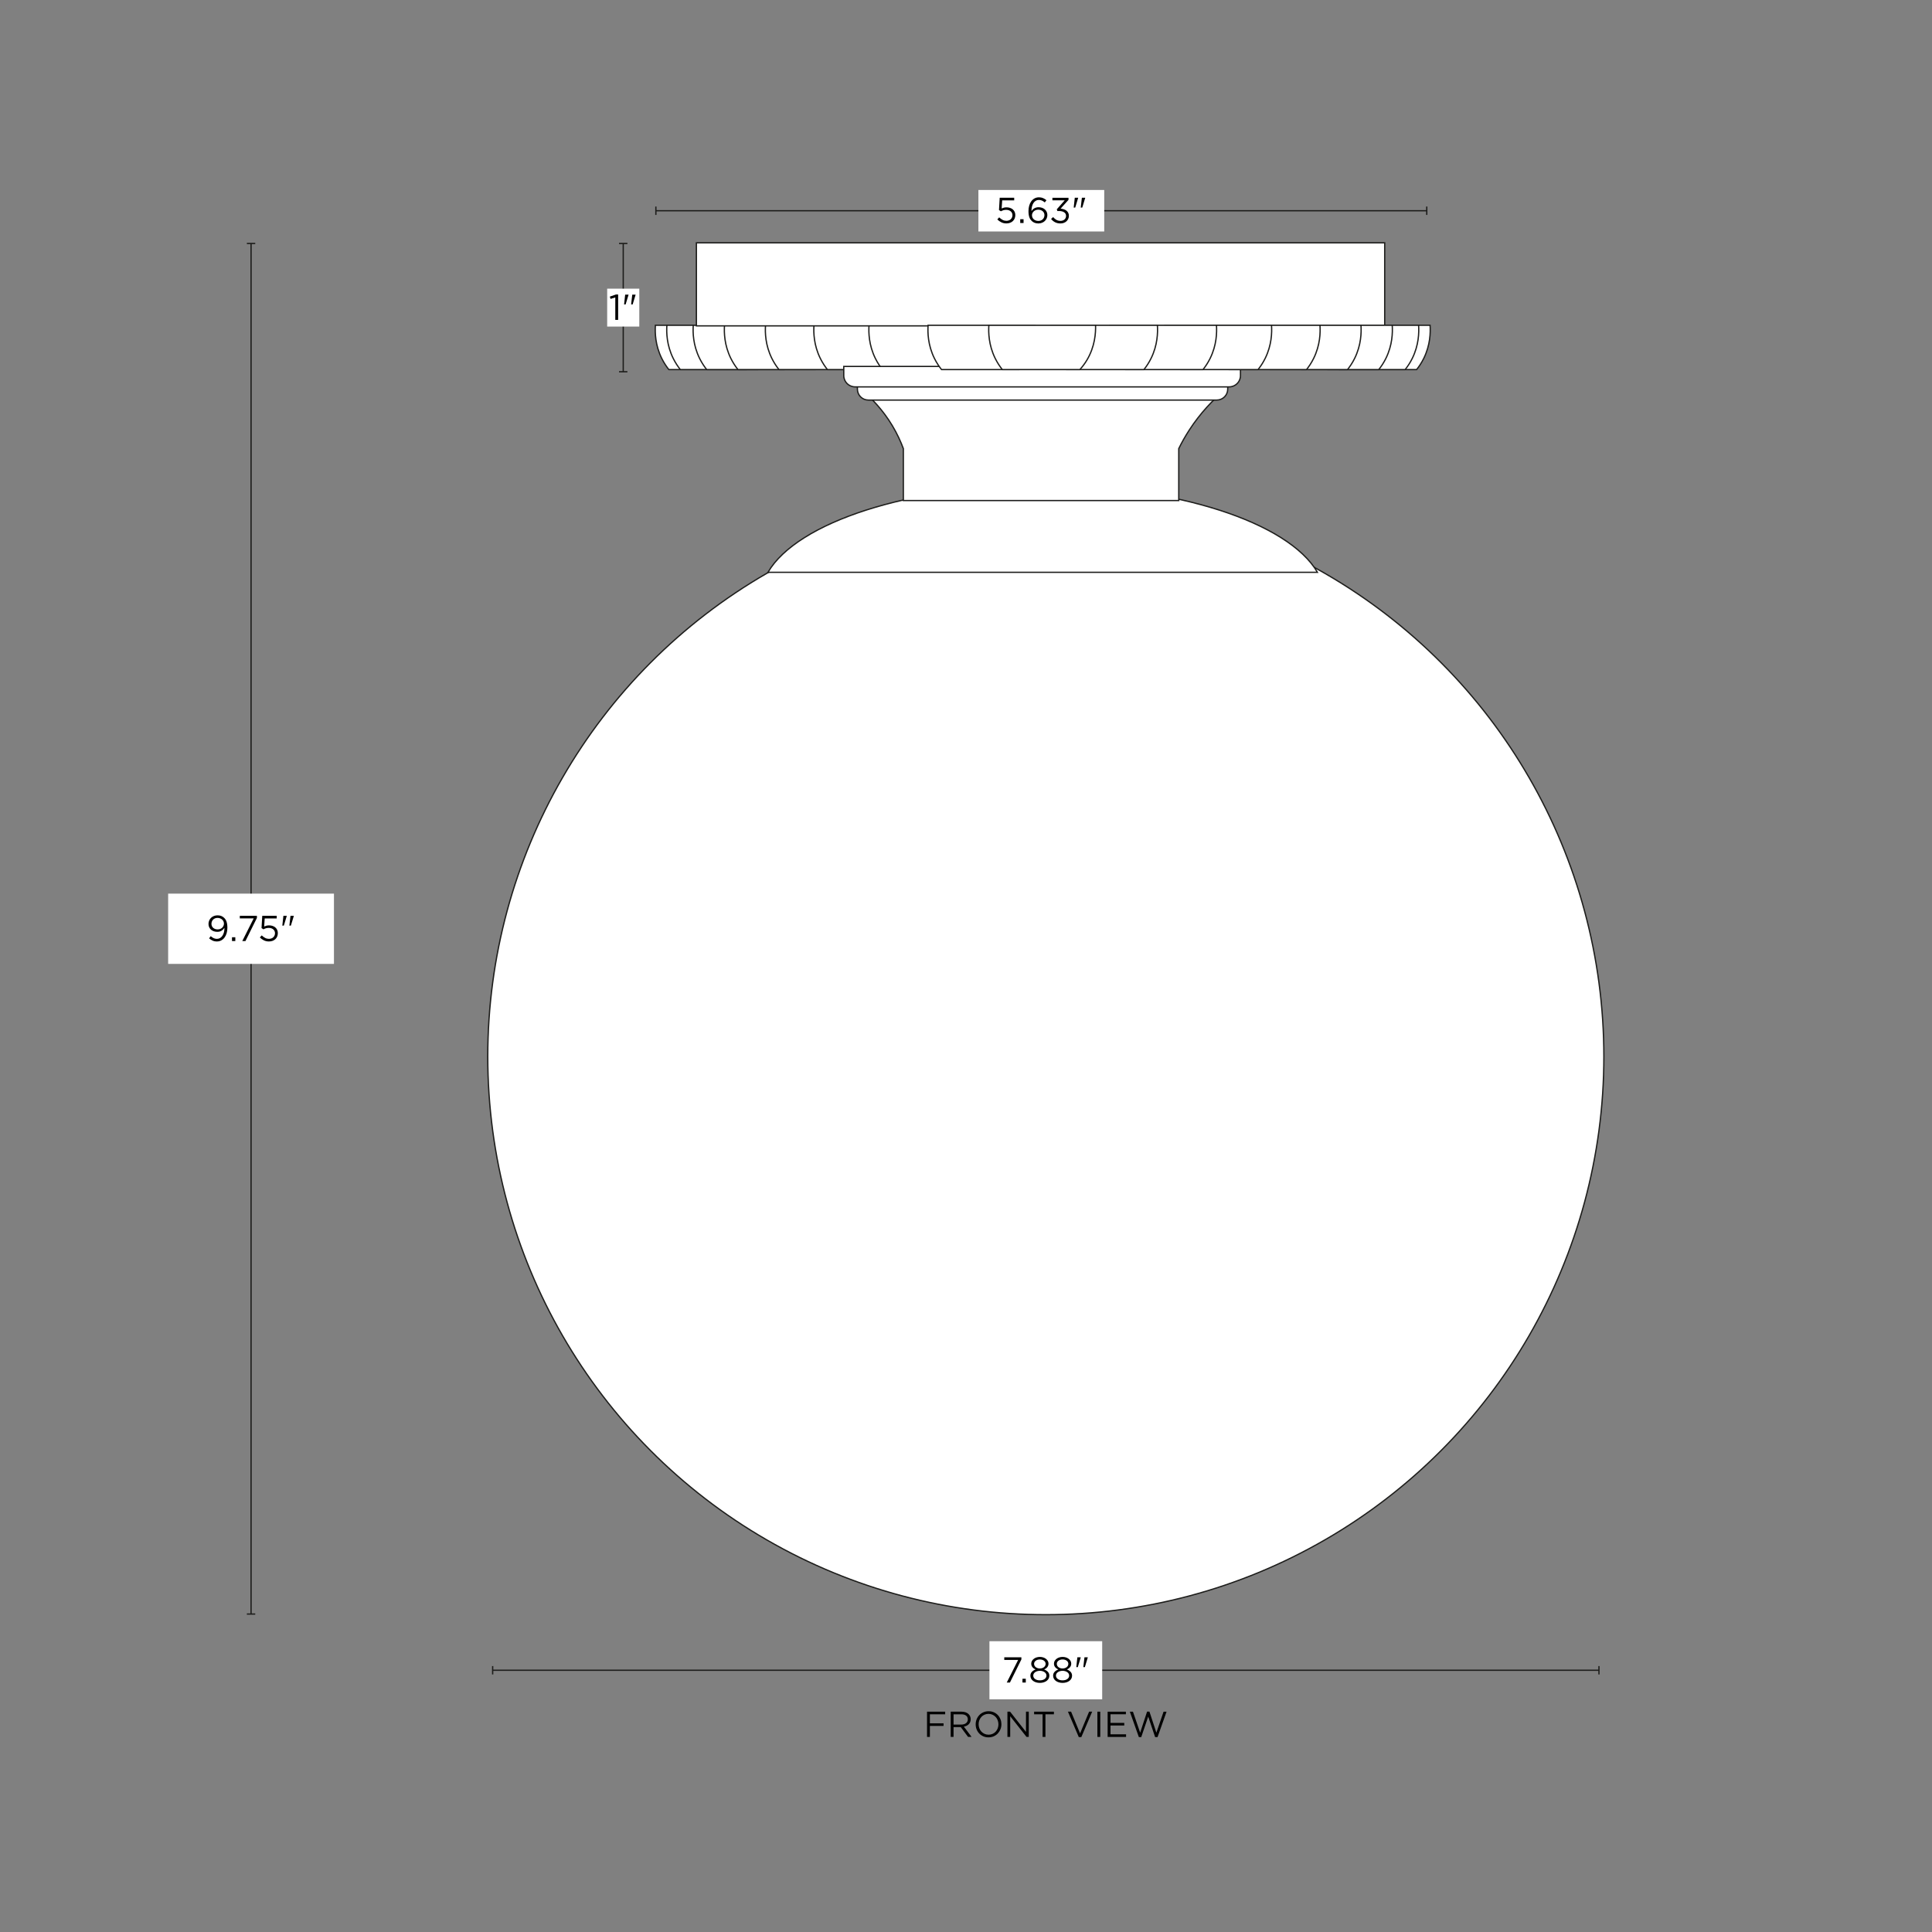 <svg viewBox="0 0 1500 1500" version="1.1" height="1500" width="1500" xmlns="http://www.w3.org/2000/svg">
  
  <rect x="0" y="0" width="1500" height="1500" fill="#808080" stroke="none"/>
  
  <defs>
    <style>
      .st0, .st1 {
        fill: #fff;
      }

      .st2 {
        fill: none;
      }

      .st2, .st1 {
        stroke: #1d1d1b;
        stroke-miterlimit: 10;
      }

      .st3 {
        fill: #1d1d1b;
      }
    </style>
  </defs>
  <g id="Vector">
    <path d="M579.49,286.95h-60.18c-1.88-2.35-3.84-5.25-5.56-8.74-5.07-10.28-5.27-20.06-4.9-25.68h82.85c.17,5.95-.46,16.53-6.72,27.02-1.74,2.92-3.64,5.37-5.49,7.4Z" class="st1"></path>
    <path d="M588.4,286.95h-60.18c-1.88-2.35-3.84-5.25-5.56-8.74-5.07-10.28-5.27-20.06-4.9-25.68h82.85c.17,5.95-.46,16.53-6.72,27.02-1.74,2.92-3.64,5.37-5.49,7.4Z" class="st1"></path>
    <path d="M608.88,286.95h-60.18c-1.88-2.35-3.84-5.25-5.56-8.74-5.07-10.28-5.27-20.06-4.9-25.68h82.85c.17,5.95-.46,16.53-6.72,27.02-1.74,2.92-3.64,5.37-5.49,7.4Z" class="st1"></path>
    <path d="M633.14,286.95h-60.18c-1.88-2.35-3.84-5.25-5.56-8.74-5.07-10.28-5.27-20.06-4.9-25.68h82.85c.17,5.95-.46,16.53-6.72,27.02-1.74,2.92-3.64,5.37-5.49,7.4Z" class="st1"></path>
    <path d="M664.98,286.95h-60.18c-1.88-2.35-3.84-5.25-5.56-8.74-5.07-10.28-5.27-20.06-4.9-25.68h82.85c.17,5.95-.46,16.53-6.72,27.02-1.74,2.92-3.64,5.37-5.49,7.4Z" class="st1"></path>
    <path d="M702.6,286.95h-60.18c-1.88-2.35-3.84-5.25-5.56-8.74-5.07-10.28-5.27-20.06-4.9-25.68h82.85c.17,5.95-.46,16.53-6.72,27.02-1.74,2.92-3.64,5.37-5.49,7.4Z" class="st1"></path>
    <path d="M745.34,286.95h-60.18c-1.88-2.35-3.84-5.25-5.56-8.74-5.07-10.28-5.27-20.06-4.9-25.68h82.85c.17,5.95-.46,16.53-6.72,27.02-1.74,2.92-3.64,5.37-5.49,7.4Z" class="st1"></path>
    <path d="M1039.67,286.95h60.18c1.88-2.35,3.84-5.25,5.56-8.74,5.07-10.28,5.27-20.06,4.9-25.68-27.62,0-55.24,0-82.85,0-.17,5.95.46,16.53,6.72,27.02,1.74,2.92,3.64,5.37,5.49,7.4Z" class="st1"></path>
    <circle r="433.27" cy="820.36" cx="811.97" class="st1"></circle>
    <rect height="64.47" width="534.4" y="188.53" x="540.68" class="st1"></rect>
    <path d="M809.55,376.79c-103.79,0-190.71,28.83-213.3,67.53h426.6c-22.59-38.7-109.51-67.53-213.3-67.53Z" class="st1"></path>
    <path d="M669.64,303.33c6.88,5.8,15.63,14.61,23.13,27.1,3.84,6.38,6.59,12.48,8.59,17.85h0v40.32h213.82v-40.32c2.27-4.62,4.99-9.51,8.26-14.54,8.68-13.33,18.39-23.26,26.77-30.4h-280.58Z" class="st1"></path>
    <path d="M665.68,294.74h287.52v7.4c0,4.67-3.79,8.46-8.46,8.46h-270.59c-4.67,0-8.46-3.79-8.46-8.46v-7.4h0Z" class="st1"></path>
    <path d="M655.1,284.49h308.01v7.11c0,4.83-3.92,8.76-8.76,8.76h-290.49c-4.83,0-8.76-3.92-8.76-8.76v-7.11h0Z" class="st1"></path>
    <path d="M791.2,286.95h-60.18c-1.88-2.35-3.84-5.25-5.56-8.74-5.07-10.28-5.27-20.06-4.9-25.68h82.85c.17,5.95-.46,16.53-6.72,27.02-1.74,2.92-3.64,5.37-5.49,7.4Z" class="st1"></path>
    <path d="M1030.77,286.95h60.18c1.88-2.35,3.84-5.25,5.56-8.74,5.07-10.28,5.27-20.06,4.9-25.68-27.62,0-55.24,0-82.85,0-.17,5.95.46,16.53,6.72,27.02,1.74,2.92,3.64,5.37,5.49,7.4Z" class="st1"></path>
    <path d="M1010.28,286.95h60.18c1.88-2.35,3.84-5.25,5.56-8.74,5.07-10.28,5.27-20.06,4.9-25.68-27.62,0-55.24,0-82.85,0-.17,5.95.46,16.53,6.72,27.02,1.74,2.92,3.64,5.37,5.49,7.4Z" class="st1"></path>
    <path d="M986.02,286.95h60.18c1.88-2.35,3.84-5.25,5.56-8.74,5.07-10.28,5.27-20.06,4.9-25.68-27.62,0-55.24,0-82.85,0-.17,5.95.46,16.53,6.72,27.02,1.74,2.92,3.64,5.37,5.49,7.4Z" class="st1"></path>
    <path d="M954.19,286.95h60.18c1.88-2.35,3.84-5.25,5.56-8.74,5.07-10.28,5.27-20.06,4.9-25.68-27.62,0-55.24,0-82.85,0-.17,5.95.46,16.53,6.72,27.02,1.74,2.92,3.64,5.37,5.49,7.4Z" class="st1"></path>
    <path d="M916.56,286.95h60.18c1.88-2.35,3.84-5.25,5.56-8.74,5.07-10.28,5.27-20.06,4.9-25.68-27.62,0-55.24,0-82.85,0-.17,5.95.46,16.53,6.72,27.02,1.74,2.92,3.64,5.37,5.49,7.4Z" class="st1"></path>
    <path d="M873.82,286.95h60.18c1.88-2.35,3.84-5.25,5.56-8.74,5.07-10.28,5.27-20.06,4.9-25.68-27.62,0-55.24,0-82.85,0-.17,5.95.46,16.53,6.72,27.02,1.74,2.92,3.64,5.37,5.49,7.4Z" class="st1"></path>
    <path d="M827.96,286.95h60.18c1.88-2.35,3.84-5.25,5.56-8.74,5.07-10.28,5.27-20.06,4.9-25.68-27.62,0-55.24,0-82.85,0-.17,5.95.46,16.53,6.72,27.02,1.74,2.92,3.64,5.37,5.49,7.4Z" class="st1"></path>
    <path d="M838.39,286.95h-60.18c-1.88-2.35-3.84-5.25-5.56-8.74-5.07-10.28-5.27-20.06-4.9-25.68h82.85c.17,5.95-.46,16.53-6.72,27.02-1.74,2.92-3.64,5.37-5.49,7.4Z" class="st1"></path>
  </g>
  <g id="Texto_x2F_Números_x2F_Lineas">
    <g>
      <line y2="1253.14" x2="194.92" y1="189.03" x1="194.92" class="st2"></line>
      <rect height="1" width="6.5" y="188.53" x="191.67" class="st3"></rect>
      <rect height="1" width="6.5" y="1252.64" x="191.67" class="st3"></rect>
    </g>
    <rect height="54.55" width="128.73" y="693.81" x="130.55" class="st0"></rect>
    <g>
      <line y2="163.61" x2="1107.73" y1="163.61" x1="509.22" class="st2"></line>
      <rect height="6.5" width="1" y="160.36" x="508.72" class="st3"></rect>
      <rect height="6.5" width="1" y="160.36" x="1107.23" class="st3"></rect>
    </g>
    <rect height="32.22" width="97.69" y="147.5" x="759.63" class="st0"></rect>
    <g>
      <line y2="1296.78" x2="1241.43" y1="1296.78" x1="382.5" class="st2"></line>
      <rect height="6.5" width="1" y="1293.53" x="382" class="st3"></rect>
      <rect height="6.5" width="1" y="1293.53" x="1240.93" class="st3"></rect>
    </g>
    <g>
      <line y2="288.63" x2="483.88" y1="189.03" x1="483.88" class="st2"></line>
      <rect height="1" width="6.5" y="188.53" x="480.62" class="st3"></rect>
      <rect height="1" width="6.5" y="288.13" x="480.62" class="st3"></rect>
    </g>
    <rect height="45.09" width="87.54" y="1274.24" x="768.2" class="st0"></rect>
    <g>
      <path d="M776.15,153.54h11.27v2.04h-9.33l-.42,6.27c.58-.26,1.16-.47,1.75-.63.59-.16,1.29-.24,2.11-.24.95,0,1.84.14,2.66.42.82.28,1.54.68,2.15,1.19.61.51,1.09,1.14,1.43,1.89.34.75.51,1.59.51,2.52s-.17,1.85-.51,2.65c-.34.79-.82,1.48-1.43,2.04-.61.57-1.35,1.01-2.21,1.32-.86.31-1.8.46-2.83.46-1.4,0-2.69-.29-3.88-.88-1.19-.59-2.23-1.33-3.12-2.23l1.46-1.6c.86.84,1.75,1.5,2.67,1.97.92.48,1.89.71,2.9.71.69,0,1.33-.11,1.92-.32.59-.21,1.09-.52,1.5-.91.41-.39.73-.85.97-1.39s.35-1.12.35-1.75-.12-1.18-.35-1.68c-.23-.5-.56-.94-.99-1.3-.43-.36-.94-.65-1.54-.85-.6-.21-1.26-.31-1.99-.31-.84,0-1.59.11-2.25.32-.66.21-1.28.48-1.86.8l-1.48-.98.56-9.55Z"></path>
      <path d="M792.11,173.14v-2.94h2.58v2.94h-2.58Z"></path>
      <path d="M811.18,157.16c-.73-.62-1.46-1.09-2.18-1.43s-1.54-.5-2.44-.5-1.7.21-2.41.64c-.71.43-1.31,1.03-1.81,1.79-.5.77-.87,1.68-1.13,2.73s-.39,2.22-.39,3.49c.26-.39.56-.77.91-1.13.34-.36.75-.68,1.2-.95.46-.27.97-.49,1.54-.66.57-.17,1.21-.25,1.92-.25.92,0,1.78.14,2.6.42.82.28,1.54.69,2.16,1.22s1.11,1.17,1.47,1.92c.36.75.55,1.58.55,2.49s-.18,1.83-.55,2.63-.86,1.49-1.48,2.07c-.62.58-1.37,1.03-2.23,1.36-.86.33-1.78.49-2.77.49-1.08,0-2.06-.18-2.93-.53-.87-.35-1.61-.84-2.23-1.46-.39-.39-.74-.82-1.05-1.29-.31-.47-.57-1-.77-1.6-.21-.6-.36-1.28-.48-2.06-.11-.77-.17-1.67-.17-2.67,0-1.49.18-2.89.55-4.19.36-1.3.9-2.43,1.6-3.39s1.55-1.72,2.56-2.27c1.01-.55,2.16-.83,3.44-.83,1.18,0,2.22.2,3.14.59.92.39,1.8.94,2.66,1.65l-1.29,1.71ZM810.55,165.32c-.23-.51-.56-.96-.98-1.33-.42-.37-.92-.67-1.51-.88-.59-.21-1.24-.32-1.95-.32s-1.4.12-2,.36c-.61.24-1.12.56-1.55.97-.43.4-.76.86-.99,1.37-.23.51-.35,1.05-.35,1.61,0,.63.12,1.22.36,1.76.24.54.58,1.01,1.02,1.4.44.39.96.7,1.57.92s1.27.34,2,.34,1.38-.12,1.96-.35,1.07-.55,1.48-.95c.41-.4.73-.88.95-1.43.22-.55.34-1.14.34-1.78s-.12-1.18-.35-1.69Z"></path>
      <path d="M817.09,155.5v-1.96h12.49v1.62l-6.14,6.83c.86.07,1.68.23,2.46.48.78.24,1.47.59,2.05,1.04s1.05,1.01,1.4,1.68c.35.67.53,1.46.53,2.35s-.17,1.68-.51,2.41c-.34.73-.8,1.35-1.39,1.88-.58.52-1.27.93-2.06,1.22-.79.29-1.65.43-2.56.43-1.64,0-3.07-.32-4.28-.97-1.21-.64-2.22-1.49-3.02-2.53l1.6-1.43c.77.93,1.61,1.65,2.53,2.16.92.5,1.99.76,3.21.76.6,0,1.16-.09,1.68-.27.52-.18.98-.43,1.36-.77s.69-.74.91-1.22c.22-.48.34-1,.34-1.58,0-1.23-.51-2.17-1.53-2.83s-2.34-.98-3.96-.98h-1.26l-.45-1.32,6.19-7h-9.58Z"></path>
      <path d="M834.47,153.54h2.6v.14l-2.27,7.48h-1.18l.84-7.62ZM839.96,153.54h2.58v.14l-2.27,7.48h-1.18l.87-7.62Z"></path>
    </g>
    <g>
      <path d="M175.95,724.61c-.39,1.3-.95,2.42-1.67,3.36-.72.94-1.58,1.68-2.58,2.2-1,.52-2.1.78-3.32.78-1.29,0-2.41-.23-3.36-.69-.95-.46-1.85-1.03-2.69-1.72l1.29-1.71c.8.71,1.59,1.24,2.35,1.58.76.35,1.59.52,2.46.52s1.68-.21,2.41-.64c.73-.43,1.35-1.02,1.86-1.78.51-.76.91-1.66,1.18-2.72.27-1.05.4-2.21.38-3.46-.54.86-1.26,1.6-2.16,2.21-.9.62-2.03.92-3.39.92-1.01,0-1.93-.15-2.77-.45-.84-.3-1.56-.72-2.16-1.26-.6-.54-1.06-1.19-1.4-1.93-.34-.75-.5-1.57-.5-2.46s.17-1.81.52-2.62c.34-.81.83-1.52,1.44-2.13.62-.61,1.36-1.08,2.23-1.43s1.82-.52,2.87-.52c1.12,0,2.1.18,2.94.53.84.36,1.58.85,2.21,1.48.39.39.74.82,1.04,1.29s.55,1,.76,1.61c.21.61.36,1.3.48,2.07.11.78.17,1.66.17,2.65,0,1.57-.2,3-.59,4.3ZM173.48,715.36c-.24-.54-.58-1.01-1.02-1.41s-.97-.72-1.58-.95-1.29-.35-2.02-.35-1.39.13-1.97.38c-.59.25-1.08.59-1.48,1.01-.4.42-.71.91-.92,1.47-.21.56-.32,1.15-.32,1.76s.12,1.21.35,1.74.56.98.98,1.36.93.68,1.53.9c.6.21,1.25.32,1.96.32.75,0,1.42-.13,2.03-.38s1.12-.58,1.54-.99c.42-.41.74-.89.97-1.43.22-.54.34-1.09.34-1.65,0-.63-.12-1.22-.36-1.76Z"></path>
      <path d="M180.12,730.62v-2.94h2.58v2.94h-2.58Z"></path>
      <path d="M186.17,711.02h13.3v1.65l-8.9,17.95h-2.46l8.85-17.58h-10.78v-2.02Z"></path>
      <path d="M203.58,711.02h11.27v2.04h-9.33l-.42,6.27c.58-.26,1.16-.47,1.75-.63.59-.16,1.29-.24,2.11-.24.95,0,1.84.14,2.66.42.82.28,1.54.68,2.15,1.19.61.51,1.09,1.14,1.43,1.89.34.75.51,1.59.51,2.52s-.17,1.85-.51,2.65c-.34.79-.82,1.48-1.43,2.04-.61.57-1.35,1.01-2.2,1.32-.86.31-1.8.46-2.83.46-1.4,0-2.69-.29-3.88-.88s-2.23-1.33-3.12-2.23l1.46-1.6c.86.84,1.75,1.5,2.67,1.97.92.48,1.89.71,2.9.71.69,0,1.33-.11,1.92-.32s1.09-.52,1.5-.91c.41-.39.73-.85.97-1.39.23-.53.35-1.12.35-1.75s-.12-1.18-.35-1.68c-.23-.5-.57-.94-.99-1.3-.43-.36-.94-.65-1.54-.85-.6-.21-1.26-.31-1.99-.31-.84,0-1.59.11-2.25.32-.66.21-1.28.48-1.86.8l-1.48-.98.56-9.55Z"></path>
      <path d="M220.05,711.02h2.6v.14l-2.27,7.48h-1.18l.84-7.62ZM225.54,711.02h2.58v.14l-2.27,7.48h-1.18l.87-7.62Z"></path>
    </g>
    <g>
      <path d="M733.83,1330.98h-11.87v7h10.61v2.02h-10.61v8.54h-2.21v-19.6h14.08v2.04Z"></path>
      <path d="M751.61,1348.54l-5.68-7.62h-5.6v7.62h-2.21v-19.6h8.43c1.08,0,2.06.14,2.93.42.87.28,1.61.68,2.23,1.19s1.09,1.13,1.43,1.85c.34.72.5,1.52.5,2.4,0,.82-.13,1.56-.39,2.2-.26.64-.63,1.2-1.11,1.68-.48.48-1.04.87-1.69,1.19-.65.32-1.36.54-2.13.67l6.02,8h-2.72ZM750.1,1332.01c-.88-.68-2.11-1.03-3.71-1.03h-6.06v7.98h6.04c.73,0,1.4-.09,2.02-.28.62-.19,1.15-.45,1.6-.8.45-.35.8-.77,1.05-1.28.25-.51.38-1.08.38-1.71,0-1.24-.44-2.2-1.32-2.88Z"></path>
      <path d="M776.76,1342.59c-.49,1.22-1.17,2.3-2.04,3.23s-1.93,1.68-3.16,2.23c-1.23.55-2.59.83-4.09.83s-2.85-.27-4.07-.81c-1.22-.54-2.27-1.27-3.15-2.2-.88-.92-1.55-2-2.03-3.22-.48-1.22-.71-2.52-.71-3.88s.24-2.66.73-3.88c.48-1.22,1.17-2.3,2.04-3.23.88-.93,1.93-1.68,3.16-2.23,1.23-.55,2.59-.83,4.09-.83s2.85.27,4.07.81c1.22.54,2.27,1.27,3.15,2.2.88.92,1.55,2,2.03,3.22.48,1.22.71,2.52.71,3.88s-.24,2.66-.73,3.88ZM774.61,1335.6c-.38-.99-.92-1.85-1.61-2.58s-1.51-1.31-2.45-1.74c-.94-.43-1.97-.64-3.09-.64s-2.15.21-3.09.63c-.94.42-1.75.99-2.42,1.72s-1.2,1.58-1.58,2.56c-.38.98-.57,2.03-.57,3.15s.19,2.17.57,3.16c.38.99.92,1.85,1.61,2.58.69.73,1.51,1.31,2.45,1.74.94.43,1.97.64,3.09.64s2.15-.21,3.09-.63c.94-.42,1.75-.99,2.42-1.72s1.2-1.58,1.58-2.56c.38-.98.57-2.03.57-3.15s-.19-2.17-.57-3.16Z"></path>
      <path d="M796.58,1328.94h2.16v19.6h-1.76l-12.66-16.07v16.07h-2.16v-19.6h2.07l12.35,15.71v-15.71Z"></path>
      <path d="M811.67,1348.54h-2.21v-17.56h-6.58v-2.04h15.37v2.04h-6.58v17.56Z"></path>
      <path d="M845.58,1328.94h2.38l-8.43,19.74h-1.96l-8.43-19.74h2.46l6.97,16.88,7-16.88Z"></path>
      <path d="M854.23,1328.94v19.6h-2.21v-19.6h2.21Z"></path>
      <path d="M874.14,1330.96h-11.96v6.69h10.7v2.02h-10.7v6.86h12.1v2.02h-14.31v-19.6h14.17v2.02Z"></path>
      <path d="M890.6,1328.88h1.82l5.38,16.38,5.6-16.32h2.32l-7,19.74h-1.88l-5.38-15.9-5.4,15.9h-1.85l-7-19.74h2.41l5.6,16.32,5.38-16.38Z"></path>
    </g>
    <g>
      <path d="M779.7,1286.72h13.3v1.65l-8.9,17.95h-2.46l8.85-17.58h-10.78v-2.02Z"></path>
      <path d="M793.84,1306.32v-2.94h2.58v2.94h-2.58Z"></path>
      <path d="M814.14,1303.29c-.37.69-.89,1.28-1.55,1.76-.66.49-1.44.86-2.33,1.13-.89.27-1.86.41-2.91.41s-2.01-.14-2.91-.41-1.67-.65-2.33-1.13c-.66-.49-1.18-1.07-1.55-1.76-.37-.69-.56-1.45-.56-2.27,0-1.18.38-2.17,1.13-2.98.75-.81,1.72-1.43,2.89-1.86-.45-.21-.88-.45-1.29-.74-.41-.29-.77-.62-1.08-.98-.31-.36-.55-.78-.73-1.25-.18-.47-.27-.99-.27-1.57,0-.77.18-1.46.55-2.1.36-.63.85-1.18,1.46-1.65s1.32-.83,2.13-1.08c.81-.25,1.67-.38,2.56-.38s1.75.13,2.56.38c.81.25,1.52.61,2.13,1.08s1.09,1.02,1.46,1.65c.36.64.55,1.33.55,2.1,0,.58-.09,1.1-.27,1.57s-.42.88-.73,1.25c-.31.36-.67.69-1.08.98-.41.29-.84.54-1.29.74,1.17.43,2.14,1.04,2.89,1.85.75.8,1.13,1.79,1.13,2.97,0,.84-.19,1.61-.56,2.3ZM812.08,1299.43c-.27-.46-.64-.85-1.09-1.17-.46-.33-1-.58-1.63-.77-.63-.19-1.3-.28-2.01-.28s-1.38.09-2.01.28c-.63.19-1.17.44-1.64.77-.47.33-.83.72-1.1,1.17-.26.46-.39.96-.39,1.52,0,.5.12.98.35,1.42.23.45.57.84,1.01,1.17s.98.6,1.61.79c.64.2,1.36.29,2.16.29s1.53-.1,2.16-.29c.64-.2,1.17-.46,1.61-.79s.78-.73,1.01-1.17c.23-.45.35-.92.35-1.42,0-.56-.14-1.06-.41-1.52ZM811.5,1290.45c-.22-.42-.54-.78-.94-1.09-.4-.31-.88-.54-1.43-.71s-1.14-.25-1.78-.25-1.23.08-1.78.25-1.03.4-1.43.71c-.4.31-.71.67-.94,1.07s-.34.86-.34,1.37c0,.54.12,1.03.35,1.46.23.44.55.81.95,1.13.4.32.88.56,1.43.74.55.18,1.13.26,1.75.26s1.2-.09,1.75-.26c.55-.18,1.03-.42,1.43-.74.4-.32.72-.69.95-1.13.23-.44.35-.92.35-1.46,0-.48-.11-.93-.34-1.35Z"></path>
      <path d="M831.78,1303.29c-.37.69-.89,1.28-1.55,1.76s-1.44.86-2.33,1.13c-.89.27-1.86.41-2.91.41s-2.01-.14-2.91-.41c-.89-.27-1.67-.65-2.33-1.13s-1.18-1.07-1.55-1.76c-.37-.69-.56-1.45-.56-2.27,0-1.18.38-2.17,1.13-2.98.75-.81,1.72-1.43,2.89-1.86-.45-.21-.88-.45-1.29-.74-.41-.29-.77-.62-1.08-.98-.31-.36-.55-.78-.73-1.25-.18-.47-.26-.99-.26-1.57,0-.77.18-1.46.55-2.1.36-.63.85-1.18,1.46-1.65s1.32-.83,2.13-1.08c.81-.25,1.67-.38,2.56-.38s1.75.13,2.56.38c.81.25,1.52.61,2.13,1.08s1.09,1.02,1.46,1.65c.36.64.55,1.33.55,2.1,0,.58-.09,1.1-.27,1.57s-.42.88-.73,1.25c-.31.36-.67.69-1.08.98-.41.29-.85.54-1.3.74,1.17.43,2.14,1.04,2.89,1.85.75.8,1.13,1.79,1.13,2.97,0,.84-.19,1.61-.56,2.3ZM829.72,1299.43c-.27-.46-.64-.85-1.1-1.17-.46-.33-1-.58-1.63-.77-.63-.19-1.3-.28-2.01-.28s-1.38.09-2.01.28c-.63.19-1.17.44-1.64.77-.47.33-.83.72-1.1,1.17-.26.46-.39.96-.39,1.52,0,.5.12.98.35,1.42s.57.84,1.01,1.17c.44.33.98.6,1.61.79.64.2,1.36.29,2.16.29s1.53-.1,2.16-.29,1.17-.46,1.61-.79.78-.73,1.01-1.17.35-.92.35-1.42c0-.56-.14-1.06-.41-1.52ZM829.14,1290.45c-.22-.42-.54-.78-.94-1.09-.4-.31-.88-.54-1.43-.71s-1.14-.25-1.78-.25-1.23.08-1.78.25c-.55.17-1.03.4-1.43.71-.4.31-.71.67-.94,1.07-.22.41-.34.86-.34,1.37,0,.54.12,1.03.35,1.46.23.44.55.81.95,1.13.4.32.88.56,1.43.74.55.18,1.13.26,1.75.26s1.2-.09,1.75-.26c.55-.18,1.03-.42,1.43-.74.4-.32.72-.69.95-1.13.23-.44.35-.92.35-1.46,0-.48-.11-.93-.34-1.35Z"></path>
      <path d="M836.48,1286.72h2.6v.14l-2.27,7.48h-1.18l.84-7.62ZM841.97,1286.72h2.58v.14l-2.27,7.48h-1.18l.87-7.62Z"></path>
    </g>
    <rect height="29.42" width="24.93" y="224.12" x="471.41" class="st0"></rect>
    <g>
      <path d="M478.28,228.62h1.64v19.74h-2.21v-17.44l-3.7,1.15-.53-1.79,4.8-1.65Z"></path>
      <path d="M485.39,228.76h2.6v.14l-2.27,7.48h-1.18l.84-7.62ZM490.88,228.76h2.58v.14l-2.27,7.48h-1.18l.87-7.62Z"></path>
    </g>
  </g>
</svg>